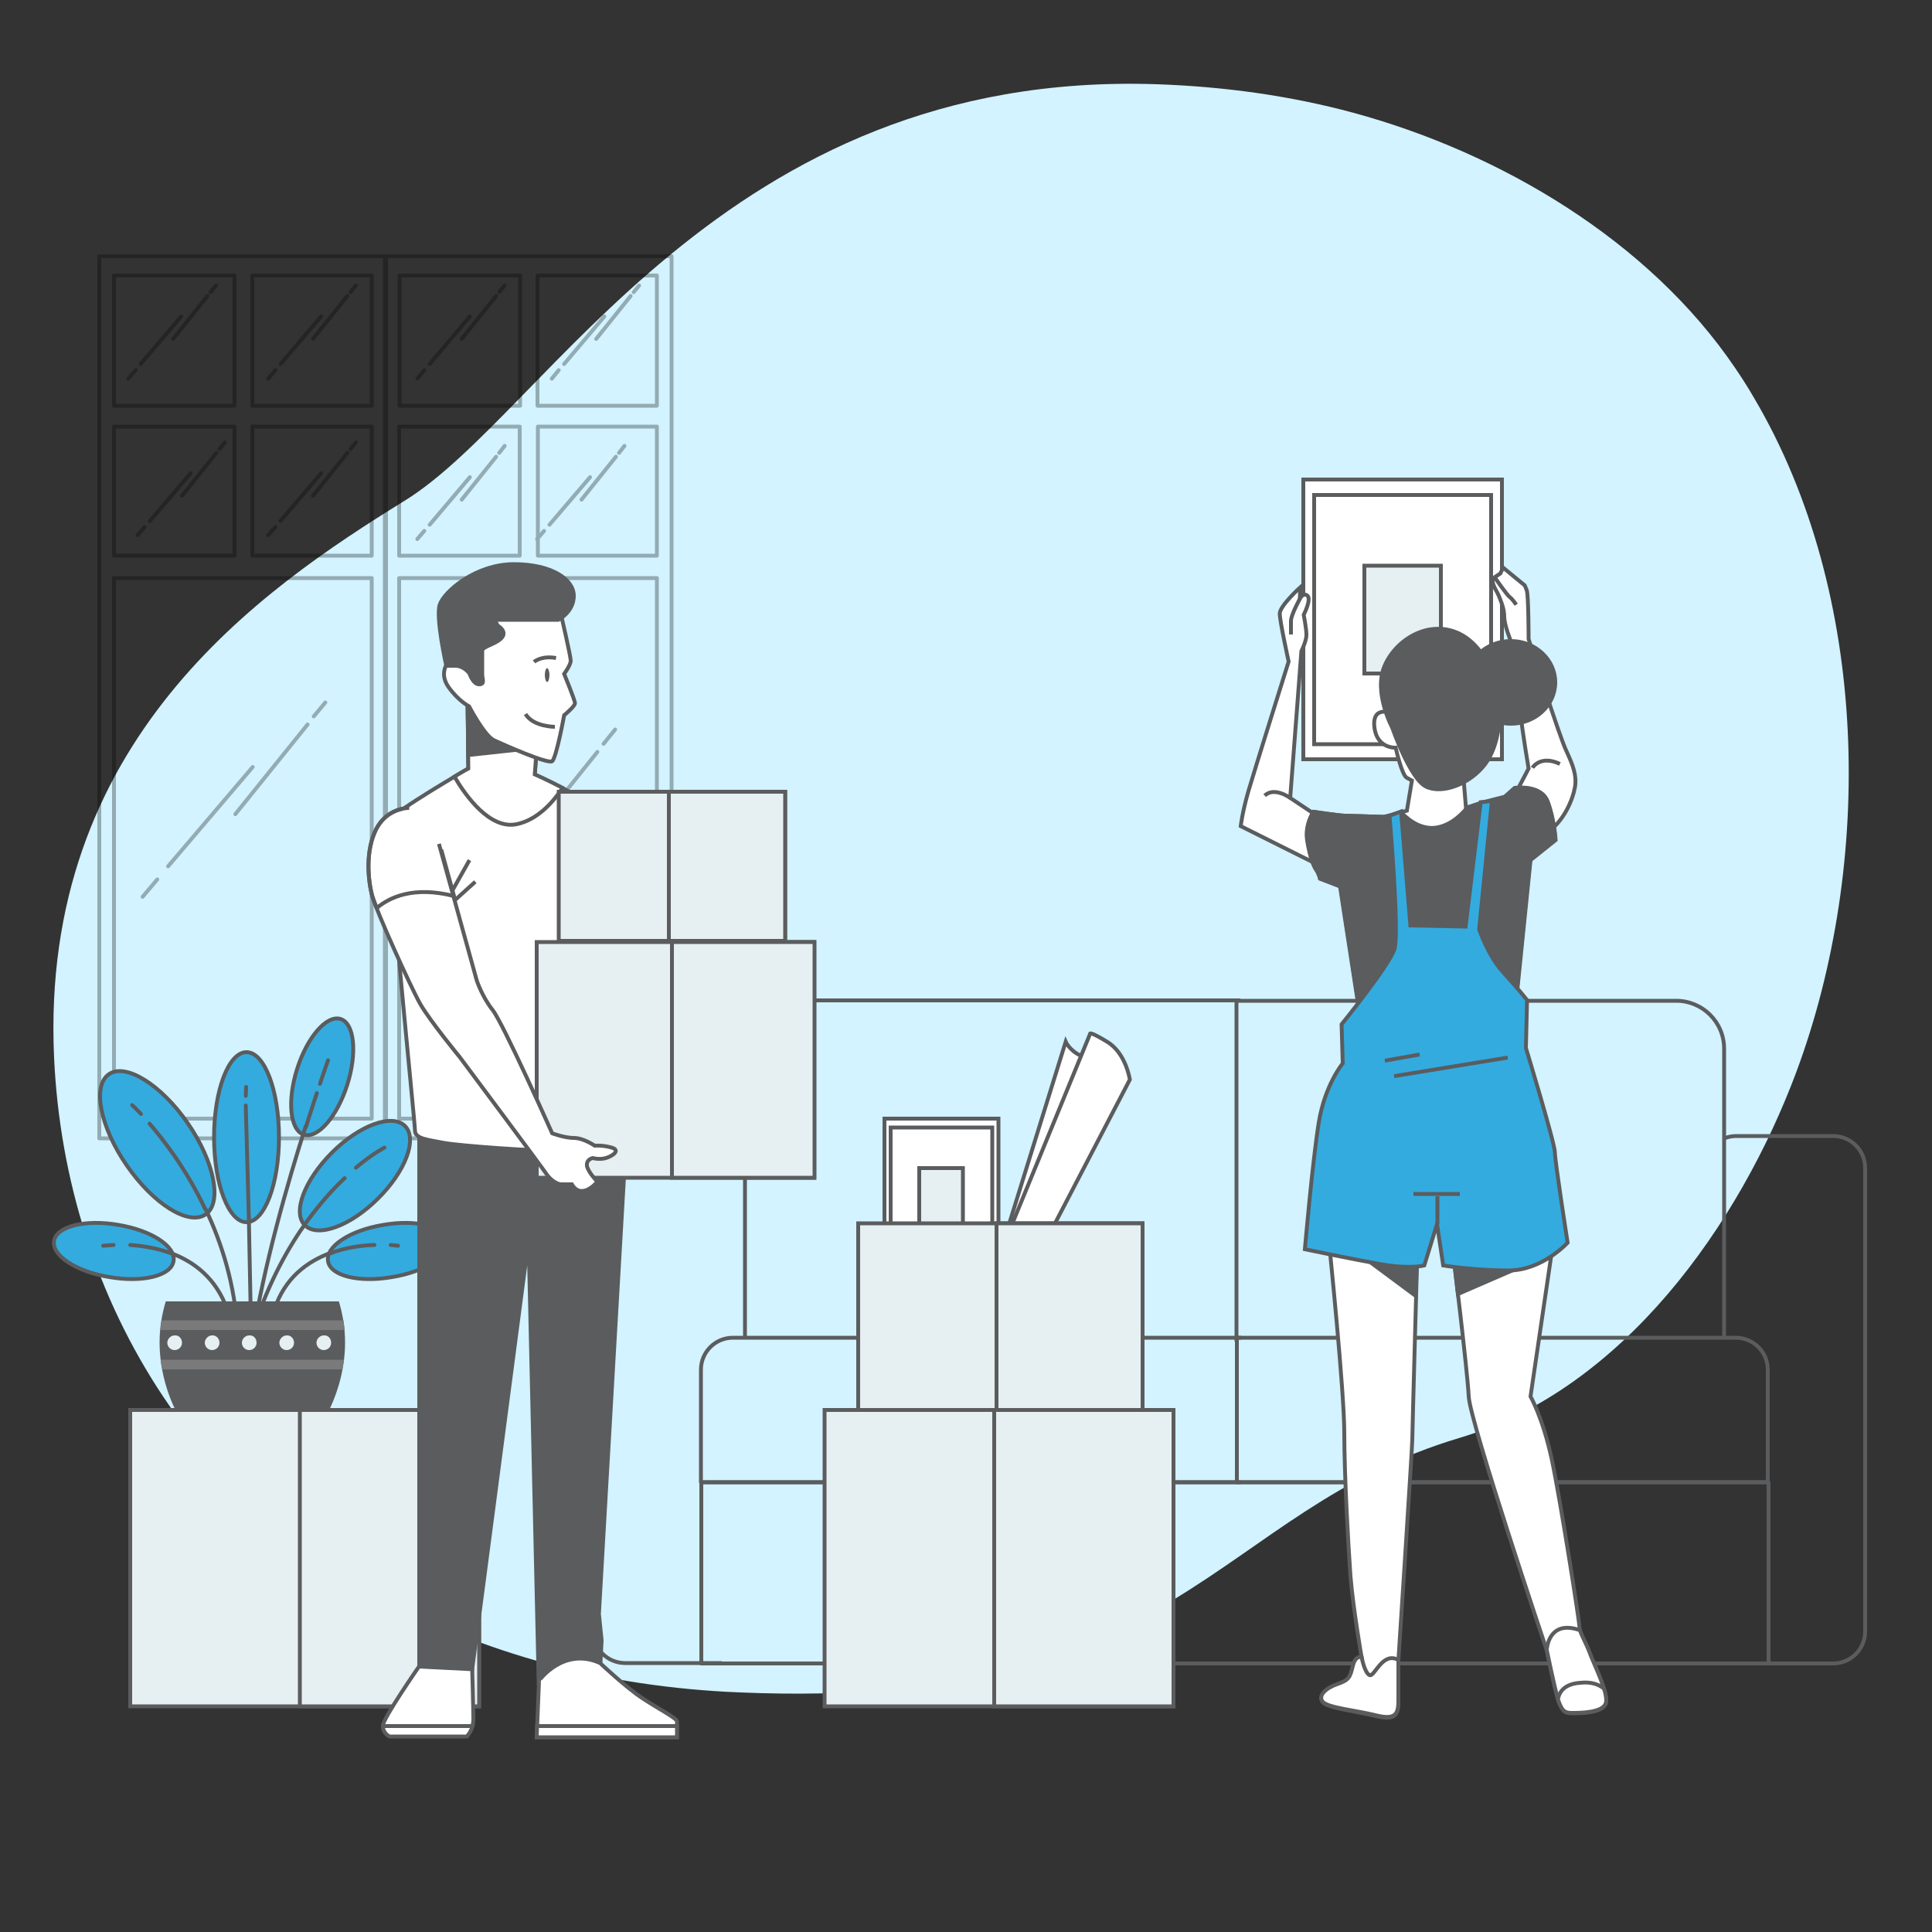 <?xml version="1.0" encoding="UTF-8"?>
<!-- Generator: Adobe Illustrator 27.3.0, SVG Export Plug-In . SVG Version: 6.00 Build 0)  -->
<svg xmlns="http://www.w3.org/2000/svg" xmlns:xlink="http://www.w3.org/1999/xlink" version="1.1" x="0px" y="0px" width="500px" height="500px" viewBox="0 0 500 500" style="enable-background:new 0 0 500 500;" xml:space="preserve">
<rect x="0" y="0" width="500" height="500" fill="#333333" stroke="none"/>
<style type="text/css">
	.st0{fill:#D2F3FF;}
	.st1{display:none;opacity:0.7;fill:#FFFFFF;}
	.st2{opacity:0.3;}
	.st3{fill:none;stroke:#000000;stroke-linecap:round;stroke-linejoin:round;stroke-miterlimit:10;}
	.st4{fill:none;stroke:#5B5C5E;stroke-linejoin:round;stroke-miterlimit:10;}
	.st5{fill:none;stroke:#5B5C5E;stroke-miterlimit:10;}
	.st6{fill:#FFFFFF;stroke:#5B5C5E;stroke-miterlimit:10;}
	.st7{fill:#E6EFF2;stroke:#5B5C5E;stroke-miterlimit:10;}
	.st8{fill:#33ABDF;stroke:#5B5C5E;stroke-miterlimit:10;}
	.st9{fill:none;stroke:#5B5C5E;stroke-linecap:round;stroke-miterlimit:10;}
	.st10{fill:#5B5C5E;}
	.st11{fill:#7A7A7A;}
	.st12{fill:#E6EFF2;}
	.st13{fill:#5B5C5E;stroke:#5B5C5E;stroke-miterlimit:10;}
</style>
<g id="Background_Simple">
	<g>
		<path class="st0" d="M464.9,277.4c-14.7,39.4-44.8,82.1-87.1,94.7c-64,19.1-71.6,70.7-186.2,65.9c-17.9-0.7-34.4-3.3-49.5-7.3    c-8.2-2.2-15.9-4.8-23.3-7.7C51.8,395.9,16.9,336.2,14,273.8c-3.8-82.1,53.5-121.2,90.7-144.2C141.9,106.7,186.8,18,299.4,21.8    c17.2,0.6,34.3,2.9,50.9,7.4c37.9,10.3,76.4,33,98.8,66.1c1.7,2.5,3.3,5,4.8,7.6C484,153.8,484.9,223.6,464.9,277.4z"></path>
		<path class="st1" d="M464.9,277.4c-14.7,39.4-44.8,82.1-87.1,94.7c-64,19.1-71.6,70.7-186.2,65.9c-17.9-0.7-34.4-3.3-49.5-7.3    c-8.2-2.2-15.9-4.8-23.3-7.7C51.8,395.9,16.9,336.2,14,273.8c-3.8-82.1,53.5-121.2,90.7-144.2C141.9,106.7,186.8,18,299.4,21.8    c17.2,0.6,34.3,2.9,50.9,7.4c37.9,10.3,76.4,33,98.8,66.1c1.7,2.5,3.3,5,4.8,7.6C484,153.8,484.9,223.6,464.9,277.4z"></path>
	</g>
</g>
<g id="Window">
	<g class="st2">
		<g>
			<path class="st3" d="M25.7,66.3v228.3h74.2V66.3H25.7z M96.2,71.3V105H65.3V71.3H96.2z M60.7,71.3V105H29.5V71.3H60.7z      M29.5,110.4h31.2v33.4H29.5V110.4z M96.2,289.5H29.5V149.6h66.7V289.5z M65.3,143.8v-33.4h30.9v33.4H65.3z"></path>
			<path class="st3" d="M99.6,66.3v228.3h74.2V66.3H99.6z M170,71.3V105h-30.9V71.3H170z M134.6,71.3V105h-31.2V71.3H134.6z      M103.3,110.4h31.2v33.4h-31.2V110.4z M170,289.5h-66.7V149.6H170V289.5z M139.2,143.8v-33.4H170v33.4H139.2z"></path>
		</g>
		<g>
			<line class="st3" x1="79.6" y1="187.5" x2="60.9" y2="210.7"></line>
			<line class="st3" x1="84.2" y1="181.8" x2="81.2" y2="185.4"></line>
			<line class="st3" x1="40.7" y1="227.6" x2="36.9" y2="232.1"></line>
			<line class="st3" x1="65.4" y1="198.5" x2="43.5" y2="224.2"></line>
		</g>
		<g>
			<line class="st3" x1="154.6" y1="194.6" x2="136" y2="217.8"></line>
			<line class="st3" x1="159.2" y1="188.8" x2="156.2" y2="192.5"></line>
			<line class="st3" x1="115.7" y1="234.7" x2="111.9" y2="239.1"></line>
			<line class="st3" x1="140.5" y1="205.6" x2="118.6" y2="231.3"></line>
		</g>
		<g>
			<line class="st3" x1="163.2" y1="76.6" x2="154.3" y2="87.7"></line>
			<line class="st3" x1="165.4" y1="73.9" x2="164" y2="75.6"></line>
			<line class="st3" x1="144.6" y1="95.8" x2="142.8" y2="98"></line>
			<line class="st3" x1="156.4" y1="81.9" x2="146" y2="94.2"></line>
		</g>
		<g>
			<line class="st3" x1="128.4" y1="76.6" x2="119.5" y2="87.7"></line>
			<line class="st3" x1="130.6" y1="73.9" x2="129.2" y2="75.6"></line>
			<line class="st3" x1="109.8" y1="95.8" x2="108" y2="98"></line>
			<line class="st3" x1="121.6" y1="81.9" x2="111.2" y2="94.2"></line>
		</g>
		<g>
			<line class="st3" x1="128.4" y1="118.2" x2="119.5" y2="129.3"></line>
			<line class="st3" x1="130.6" y1="115.4" x2="129.2" y2="117.2"></line>
			<line class="st3" x1="109.8" y1="137.4" x2="108" y2="139.5"></line>
			<line class="st3" x1="121.6" y1="123.5" x2="111.2" y2="135.8"></line>
		</g>
		<g>
			<line class="st3" x1="159.4" y1="118.2" x2="150.5" y2="129.3"></line>
			<line class="st3" x1="161.6" y1="115.4" x2="160.2" y2="117.2"></line>
			<line class="st3" x1="140.8" y1="137.4" x2="139" y2="139.5"></line>
			<line class="st3" x1="152.7" y1="123.5" x2="142.2" y2="135.8"></line>
		</g>
		<g>
			<line class="st3" x1="89.9" y1="76.6" x2="81" y2="87.7"></line>
			<line class="st3" x1="92.1" y1="73.9" x2="90.7" y2="75.6"></line>
			<line class="st3" x1="71.3" y1="95.8" x2="69.4" y2="98"></line>
			<line class="st3" x1="83.1" y1="81.9" x2="72.6" y2="94.2"></line>
		</g>
		<g>
			<line class="st3" x1="89.9" y1="117.2" x2="81" y2="128.3"></line>
			<line class="st3" x1="92.1" y1="114.5" x2="90.7" y2="116.2"></line>
			<line class="st3" x1="71.3" y1="136.4" x2="69.4" y2="138.5"></line>
			<line class="st3" x1="83.1" y1="122.5" x2="72.6" y2="134.8"></line>
		</g>
		<g>
			<line class="st3" x1="56" y1="117.2" x2="47.1" y2="128.3"></line>
			<line class="st3" x1="58.2" y1="114.5" x2="56.8" y2="116.2"></line>
			<line class="st3" x1="37.4" y1="136.4" x2="35.6" y2="138.5"></line>
			<line class="st3" x1="49.3" y1="122.5" x2="38.8" y2="134.8"></line>
		</g>
		<g>
			<line class="st3" x1="53.7" y1="76.6" x2="44.8" y2="87.7"></line>
			<line class="st3" x1="55.9" y1="73.9" x2="54.5" y2="75.6"></line>
			<line class="st3" x1="35.1" y1="95.8" x2="33.2" y2="98"></line>
			<line class="st3" x1="46.9" y1="81.9" x2="36.4" y2="94.2"></line>
		</g>
	</g>
</g>
<g id="Couch">
	<g>
		<path class="st4" d="M446.2,346.2v-51.6v-23.2c0-6.9-5.6-12.4-12.4-12.4H321h-1v87.3v0.9"></path>
		<path class="st4" d="M321,258.9h-1H205.2c-6.9,0-12.4,5.6-12.4,12.4v25.2v49.7"></path>
		<path class="st4" d="M457.5,354.5v29.1H320.1v-37.4h129.1C453.8,346.2,457.5,349.9,457.5,354.5z"></path>
		<path class="st4" d="M321.2,346.2H321h-0.9h-0.1h-125h-2.3h-3c-4.6,0-8.3,3.7-8.3,8.3v29.1h138.6h1.1"></path>
		<rect x="181.5" y="383.6" class="st4" width="276.2" height="46.9"></rect>
		<path class="st4" d="M192.8,296.5c-1.5-1.6-3.7-2.6-6-2.6h-25c-4.6,0-8.3,3.7-8.3,8.3v119.9c0,4.6,3.7,8.3,8.3,8.3h19.8h5.2"></path>
		<path class="st4" d="M449.4,430.5h8.3h16.7c4.6,0,8.3-3.7,8.3-8.3V302.3c0-4.6-3.7-8.3-8.3-8.3h-25c-1.1,0-2.2,0.2-3.1,0.6"></path>
	</g>
</g>
<g id="Floor">
	<path class="st5" d="M152.7,254.6"></path>
</g>
<g id="Box_3">
	<g>
		<g>
			<rect x="228.9" y="289.5" class="st6" width="29.5" height="41.5"></rect>
			<rect x="230.5" y="291.8" class="st6" width="26.3" height="37"></rect>
			<rect x="237.9" y="302.3" class="st7" width="11.3" height="16"></rect>
		</g>
		<g>
			<path class="st6" d="M287.5,276.5c0,0-4.9-2-7.8-3.3c-2.9-1.3-3.9-3.6-3.9-3.6l-17.1,55.1l8,2.1L287.5,276.5z"></path>
			<path class="st6" d="M258.7,324.7l23.4-57.1c0,0-0.5-1,4.4,2c4.9,2.9,5.9,9.8,5.9,9.8L267,328.2L258.7,324.7z"></path>
		</g>
		<g>
			<rect x="222.1" y="316.6" class="st7" width="73.6" height="48.4"></rect>
			<rect x="257.9" y="316.6" class="st7" width="37.8" height="48.4"></rect>
		</g>
	</g>
</g>
<g id="Box_2">
	<g>
		<rect x="213.4" y="364.9" class="st7" width="90.3" height="76.7"></rect>
		<rect x="257.3" y="364.9" class="st7" width="46.4" height="76.7"></rect>
	</g>
</g>
<g id="Plant">
	<g>
		<g>
			<ellipse class="st8" cx="63.8" cy="294.3" rx="8.4" ry="22"></ellipse>
			
				<ellipse transform="matrix(0.303 -0.953 0.953 0.303 -207.39 273.742)" class="st8" cx="83.4" cy="278.6" rx="15.7" ry="6.8"></ellipse>
			<path class="st8" d="M28.3,330.5c-8.6-1.4-15-5.6-14.3-9.4c0.6-3.7,8.1-5.6,16.6-4.1c8.6,1.4,15,5.6,14.3,9.4     C44.3,330.2,36.8,332,28.3,330.5z"></path>
			<path class="st8" d="M97.8,310.2c-7.1,7.1-15.6,10.2-18.9,6.9c-3.3-3.3-0.1-11.7,7-18.8c7.1-7.1,15.6-10.2,18.9-6.9     C108.1,294.7,105,303.1,97.8,310.2z"></path>
			<path class="st8" d="M48.6,290.7c6.9,10,9,20.6,4.6,23.6c-4.4,3-13.5-2.7-20.4-12.7c-6.9-10-9-20.6-4.6-23.6     C32.5,275,41.7,280.7,48.6,290.7z"></path>
			<line class="st9" x1="64.4" y1="315.2" x2="65" y2="345.5"></line>
			<line class="st9" x1="63.6" y1="286.1" x2="64.4" y2="315.2"></line>
			<line class="st9" x1="63.7" y1="281.3" x2="63.6" y2="283.6"></line>
			<path class="st9" d="M53.2,312.9c4.2,8.8,7.6,19.6,8.3,31.8"></path>
			<path class="st9" d="M38.7,290.8c3.9,4.5,9.7,12.1,14.4,22.1"></path>
			<path class="st9" d="M34.2,286c0,0,0.9,0.8,2.3,2.3"></path>
			<path class="st9" d="M79.5,316c-4.9,6.8-9.8,15.6-13.6,27"></path>
			<path class="st9" d="M89.2,304.9c-3,2.8-6.3,6.5-9.7,11.1"></path>
			<path class="st9" d="M99.5,297c0,0-3,1.5-7.4,5.2"></path>
			<path class="st9" d="M79.1,291.5c-4.7,14.7-10.9,36.3-13.8,55.1"></path>
			<path class="st9" d="M82,282.9c-0.8,2.5-1.8,5.4-2.8,8.7"></path>
			<path class="st9" d="M84.9,274.4c0,0-0.8,2.2-2.1,6.1"></path>
			<path class="st9" d="M44.5,324.4c5.8,2.2,11.5,6.5,14.3,14.5"></path>
			<path class="st9" d="M33.7,322.2c3.1,0.2,7,0.8,10.7,2.2"></path>
			<path class="st9" d="M26.7,322.4c0,0,1-0.1,2.7-0.2"></path>
			<path class="st8" d="M101.5,330.5c8.6-1.4,15-5.6,14.3-9.4c-0.6-3.7-8.1-5.6-16.6-4.1c-8.6,1.4-15,5.6-14.3,9.4     C85.5,330.2,92.9,332,101.5,330.5z"></path>
			<path class="st9" d="M85.4,324.3c-5.9,2.2-11.7,6.4-14.4,14.6"></path>
			<path class="st9" d="M96.9,322.2c-3.2,0.1-7.4,0.6-11.5,2.2"></path>
			<path class="st9" d="M103,322.4c0,0-0.7-0.1-1.9-0.2"></path>
		</g>
		<g>
			<path class="st10" d="M85.3,364.7c2.5-5.3,4-11.3,4-17.3c0-3.7-0.6-7.3-1.6-10.6H42.9c-1,3.3-1.6,6.9-1.6,10.6     c0,6,1.5,12.1,4,17.3H85.3z"></path>
			<g>
				<path class="st11" d="M41.8,341.7c-0.1,0.8-0.2,1.6-0.3,2.5h47.7c-0.1-0.8-0.2-1.7-0.3-2.5H41.8z"></path>
				<path class="st11" d="M88.6,354.4c0.1-0.8,0.3-1.6,0.4-2.5H41.6c0.1,0.8,0.2,1.7,0.4,2.5H88.6z"></path>
			</g>
			<path class="st12" d="M47.1,347.5c0,1.1-0.9,1.9-1.9,1.9c-1.1,0-1.9-0.9-1.9-1.9s0.9-1.9,1.9-1.9     C46.3,345.5,47.1,346.4,47.1,347.5z"></path>
			<path class="st12" d="M56.8,347.5c0,1.1-0.9,1.9-1.9,1.9c-1.1,0-1.9-0.9-1.9-1.9s0.9-1.9,1.9-1.9     C55.9,345.5,56.8,346.4,56.8,347.5z"></path>
			<path class="st12" d="M66.4,347.5c0,1.1-0.9,1.9-1.9,1.9c-1.1,0-1.9-0.9-1.9-1.9s0.9-1.9,1.9-1.9     C65.6,345.5,66.4,346.4,66.4,347.5z"></path>
			<path class="st12" d="M76.1,347.5c0,1.1-0.9,1.9-1.9,1.9c-1.1,0-1.9-0.9-1.9-1.9s0.9-1.9,1.9-1.9     C75.2,345.5,76.1,346.4,76.1,347.5z"></path>
			<path class="st12" d="M85.7,347.5c0,1.1-0.9,1.9-1.9,1.9c-1.1,0-1.9-0.9-1.9-1.9s0.9-1.9,1.9-1.9     C84.9,345.5,85.7,346.4,85.7,347.5z"></path>
		</g>
	</g>
</g>
<g id="Box_1">
	<g>
		<rect x="33.7" y="364.9" class="st7" width="90.3" height="76.7"></rect>
		<rect x="77.6" y="364.9" class="st7" width="46.4" height="76.7"></rect>
	</g>
</g>
<g id="Character_2">
	<g>
		<g>
			<rect x="337.3" y="124.1" class="st6" width="51.4" height="72.4"></rect>
			<rect x="340.1" y="128.1" class="st6" width="45.8" height="64.5"></rect>
			<rect x="353.1" y="146.4" class="st7" width="19.8" height="27.9"></rect>
		</g>
		<g>
			<g>
				<path class="st6" d="M341.7,211.7l-7.8-5.2l2.9-38c0,0,1.3-2.6,1.3-4.2c0-1.6-0.7-5.2-0.7-5.2s2-3.9,1-4.9c-1-1-2,0.7-2,0.7      l0.1-2.9c0,0-5.3,4.8-5.3,6.8c0,2,2.3,12.4,2.3,12.4s-8.8,28-10.4,33.5c-1.6,5.5-2,9.1-2,9.1l22.8,11.4L341.7,211.7z"></path>
				<path class="st6" d="M336.5,154.8c0,0-2.4,4.3-2.4,5.9c0,1.5,0,3.5,0,3.5"></path>
			</g>
			<path class="st6" d="M333.9,206.5c0,0-4.1-3-6.6-0.6"></path>
		</g>
		<g>
			<path class="st6" d="M391.5,206.7l4.1-7.8c0,0-1.5-8.8-2.2-14.9c-0.7-6.1-2.4-18.1-2.4-18.1s-1.7-4.1-1.7-6.3     c0-2.2-1-4.4-1.5-5.6c-0.5-1.2-2.4-3.7-1-4.6c1.5-1,1.5-1,1.5-1l0.7-1.5l5.6,4.6c0,0,0,0,0.5,1.2c0.5,1.2,0.5,12.7,0.5,12.7     s8,25.4,9.8,29c1.7,3.7,2.7,6.3,2.2,9.3c-0.5,2.9-2.7,9-7.8,12.2C394.6,219.1,391.5,206.7,391.5,206.7z"></path>
			<path class="st6" d="M396.6,198.7c0,0,2-3.4,7.1-1"></path>
			<path class="st6" d="M386.8,149.4c0,0,3.2,4.6,3.9,5.1c0.7,0.5,1.7,2,1.7,2"></path>
		</g>
		<path class="st6" d="M359.6,184.4c0,0-4.6-1.6-3.9,3.9c0.7,5.5,5.5,5.2,5.5,5.2s1.6,7.2,2.9,7.8c1.3,0.7,1.3,0.7,1.3,0.7l-1.3,7.8    c0,0-5.2,1.6-6.2,1.6c-1,0-8.5-0.3-9.8-0.3s-8.1-1-8.1-1s-2.3,3.3-1.6,7.5c0.7,4.2,1.6,6.5,2.3,7.5c0.7,1,1,2.3,1,2.3l5.2,2    l5.9,38.4h38.7l4.6-45.2l6.5-5.2c0,0-0.3-5.2-2-9.8c-1.6-4.6-8.5-3.6-8.5-3.6l-2.6,2.3c0,0-5.2,1.3-6.2,1.6    c-1,0.3-3.9,1.3-3.9,1.3l-0.7-8.5l-11.1-17.9L359.6,184.4z"></path>
		<path class="st13" d="M388.2,179.2c0,0-2.9-11.7-10.7-15.3c-7.8-3.6-16.3,1.6-19.2,8.5c-2.9,6.8,2,15.9,2,15.9s4.6,13.3,8.8,15.3    c4.2,2,11.4-0.7,15.3-5.9C388.2,192.6,388.5,184.4,388.2,179.2z"></path>
		<ellipse class="st13" cx="391" cy="176.6" rx="11.5" ry="10.7"></ellipse>
		<path class="st13" d="M396,222.5l6.5-5.2c0,0-0.3-5.2-2-9.8c-1.6-4.6-8.5-3.6-8.5-3.6l-2.6,2.3c0,0-5.2,1.3-6.2,1.6    c-0.7,0.2-2.6,0.9-3.4,1.1c-1.2,1.5-4.1,4.7-8.2,5.3c-4.5,0.6-8-2.9-9-4c-1.6,0.5-4.1,1.2-4.8,1.2c-1,0-8.5-0.3-9.8-0.3    c-1.3,0-8.1-1-8.1-1s-2.3,3.3-1.6,7.5c0.7,4.2,1.6,6.5,2.3,7.5c0.7,1,1,2.3,1,2.3l5.2,2l5.9,38.4h38.7L396,222.5z"></path>
		<g>
			<path class="st6" d="M344,322c0,0,3.9,38,3.9,48.8s1,28.6,1.6,37.1c0.7,8.5,2.9,21.1,2.9,21.1s-1.6-0.7-2.3,2.3     c-0.7,2.9-1,3.6-3.9,4.6s-5.2,2.9-3.9,4.6c1.3,1.6,8.5,2.3,13.7,3.6c5.2,1.3,5.9-0.3,5.9-3.9c0-3.6,0-10.4,0-10.4     s3.6-55.3,3.6-57.2c0-2,1.3-48.5,1.3-48.5L344,322z"></path>
			<path class="st13" d="M353.6,325.9l12.8,9.5c0.2-6.6,0.3-11.4,0.3-11.4l-14.8-1.3L353.6,325.9z"></path>
			<path class="st6" d="M356,443.9c5.2,1.3,5.9-0.3,5.9-3.9s0-10.4,0-10.4c-4.2-2.3-6.2,4.6-7.5,3.9c-1.3-0.7-2-4.6-2-4.6     s-1.6-0.7-2.3,2.3c-0.7,2.9-1,3.6-3.9,4.6c-2.9,1-5.2,2.9-3.9,4.6C343.7,442,350.8,442.6,356,443.9z"></path>
		</g>
		<g>
			<path class="st6" d="M375.9,323c0,0,3.9,31.9,4.2,38.4c0.3,6.5,20.2,65.7,20.2,65.7s2,9.8,2.9,12.7c1,2.9,1.6,3.6,3.6,3.6     c2,0,8.1,0,8.8-2.6c0.7-2.6-3.3-10.4-4.2-13c-1-2.6-2.6-5.2-2.6-6.5c0-1.3-4.9-32.8-7.2-43.6c-2.3-10.7-5.5-16.3-5.5-16.3     l6.5-44.2L375.9,323z"></path>
			<path class="st13" d="M401.7,323l-11.6-3.2l-14.2,3.1c0,0,0.6,5.3,1.4,12l24.2-10.5L401.7,323z"></path>
			<path class="st6" d="M406.8,443.3c2,0,8.1,0,8.8-2.6c0.7-2.6-3.3-10.4-4.2-13c-0.8-2.2-2.1-4.4-2.5-5.8c-8.3-2.9-8.6,5.1-8.6,5.1     s2,9.8,2.9,12.7C404.2,442.6,404.8,443.3,406.8,443.3z"></path>
			<path class="st6" d="M409,435.5c-4.2,0.3-5.5,2.4-5.8,4.3c1,2.9,1.6,3.5,3.6,3.5c2,0,8.1,0,8.8-2.6c0.2-0.8,0-2.2-0.5-3.7     C413.7,435.9,411.8,435.2,409,435.5z"></path>
		</g>
		<g>
			<path class="st8" d="M359.6,211.1c0,0,2.6,30.2,1.3,34.5c-1.3,4.2-13.7,19.5-13.7,19.5l0.3,10.1c0,0-4.6,5.5-6.2,15.3     c-1.6,9.8-3.6,32.8-3.6,32.8s12.4,2.6,19.8,3.9s11.1,0.3,11.1,0.3l3.3-10.7l1.6,10.7c0,0,8.1,1.3,16.9,1.3     c8.8,0,15.3-7.2,15.3-7.2s-3.3-21.1-3.3-23.4c0-2.3-7.5-27-7.5-27l0.3-12.4c0,0-2.3-2.9-6.2-7.2c-3.9-4.2-6.2-11.1-6.2-11.1     l3.3-33.2l-2.9,0.3l-3.9,32.2l-14.3-0.3l-2.4-29.5L359.6,211.1z"></path>
			<g>
				<g>
					<line class="st6" x1="360.8" y1="278.5" x2="390.2" y2="273.7"></line>
					<line class="st6" x1="358.4" y1="274.5" x2="367.4" y2="272.9"></line>
				</g>
				<line class="st6" x1="372" y1="316.8" x2="372" y2="309.6"></line>
				<line class="st6" x1="365.8" y1="309" x2="377.8" y2="309"></line>
			</g>
		</g>
	</g>
</g>
<g id="Character_1">
	<g>
		<g>
			<path class="st6" d="M108.5,431.2c0,0-9.4,13.5-9.4,15.4c0,2,1.7,2.7,1.7,2.7h20c0,0,1.7-1.7,1.7-4.4c0-2.7-0.3-13.1-0.3-13.1     L108.5,431.2z"></path>
			<path class="st6" d="M100.8,449.4h20c0,0,1-1,1.5-2.7H99.1C99.1,448.6,100.8,449.4,100.8,449.4z"></path>
		</g>
		<path class="st13" d="M108.5,288.2v143.1l13.7,0.7L136.8,321l2.6,114c0,0,3.6-3.3,7.5-3.9c3.9-0.7,8.5-0.7,8.5-0.7l0.3-5.9    l-0.7-6.8l7.2-125.4L108.5,288.2z"></path>
		<g>
			<path class="st6" d="M121,180l0.2,18.9c0,0-19.2,11.1-20.4,13.4c-1.2,2.3,6.6,78.1,6.6,80.3c0,2.2,3.7,2.4,7.6,3.2     c3.9,0.7,23.4,2.2,30.5,2c7.1-0.2,14.9-2,16.3-2.9c1.5-1,2.9-74.6,1.7-79c-1.2-4.4-25.1-15.4-25.1-15.4l0.5-6.8L121,180z"></path>
			<g>
				<line class="st5" x1="115.2" y1="233.8" x2="121.5" y2="222.6"></line>
				<line class="st5" x1="112.8" y1="237.4" x2="123" y2="228.2"></line>
			</g>
			<path class="st6" d="M138.4,200.4l0.5-6.8L121,180l0.2,18.9c0,0-1.5,0.8-3.6,2.1c3,5.1,9.2,13.7,16.1,12.3     c5.3-1.1,9.3-5.5,11.9-9.4C141.6,201.8,138.4,200.4,138.4,200.4z"></path>
			<polygon class="st13" points="121.2,195.4 138.8,193.5 121,180    "></polygon>
		</g>
		<g>
			<rect x="138.9" y="243.8" class="st7" width="71.8" height="61"></rect>
			<rect x="173.9" y="243.8" class="st7" width="36.9" height="61"></rect>
		</g>
		<g>
			<rect x="144.6" y="204.9" class="st7" width="58.6" height="38.6"></rect>
			<rect x="173.1" y="204.9" class="st7" width="30.1" height="38.6"></rect>
		</g>
		<g>
			<path class="st6" d="M105.9,209.1c0,0-5.6-0.2-8.5,5.4c-2.9,5.6-2.2,13.4-1,17.6c1.2,4.1,9.8,23.2,12.4,27.8     c2.7,4.6,10.2,13.7,10.2,13.7s21.5,28.8,22.4,30.2c1,1.5,2.7,2.7,3.9,2.7c1.2,0,2.7,0,2.7,0s1,2,2.9,1.7c2-0.2,3.7-2.4,3.7-2.4     s-2.4-2.4-2.7-4.1c-0.2-1.7,1.5-2,1.5-2s1.7,0.5,3.4,0c1.7-0.5,3.9-2,1.5-2.7c-2.4-0.7-4.4-0.5-4.4-0.5s-2.9-2-5.4-2     c-2.4,0-5.6-1.2-5.6-1.2s-12.7-28.5-15.4-31.9c-2.7-3.4-4.1-7.6-4.1-7.6l-9.8-35.4"></path>
			<path class="st5" d="M104.2,209.3c-1.9,0.4-4.9,1.6-6.8,5.2c-2.9,5.6-2.2,13.4-1,17.6c0.2,0.6,0.6,1.7,1.1,2.9     c3.2-2.7,9.4-5.8,20-3.1l-3.3-12"></path>
		</g>
		<g>
			<path class="st6" d="M155.3,430.4c0,0,6.9,6.5,11.1,9.2c4.1,2.7,8.8,5.1,8.8,5.9s0,4.1,0,4.1h-36.3l0.6-14.6     C139.4,435,145.8,426.1,155.3,430.4z"></path>
			<path class="st6" d="M175.2,446.7H139l-0.1,2.9h36.3C175.2,449.6,175.2,447.9,175.2,446.7z"></path>
		</g>
		<g>
			<path class="st6" d="M145.2,159.1c0,0,2.5,10.7,2.5,11.9c0,1.1-1.7,3.4-1.7,3.4s2.8,6.8,2.8,7.6c0,0.8-2.8,3.1-2.8,3.1     s-2,11-3.1,11.9c-1.1,0.8-12.4-4.2-15-5.4c-2.5-1.1-6.5-8.8-6.5-8.8s-2.8-1.4-5.4-5.1c-2.5-3.7-0.3-6.8,2.3-8.8     c2.5-2,5.4-11.3,5.4-11.3s-0.3-3.7,0.6-4c0.8-0.3,10.7-0.3,12.7-0.3C139,153.5,145.2,159.1,145.2,159.1z"></path>
			<path class="st5" d="M138.2,171.3c0,0,1.9-1.7,5.7-1"></path>
			<path class="st10" d="M142.2,174.7c0,1-0.3,1.8-0.6,1.8c-0.3,0-0.6-0.8-0.6-1.8c0-1,0.3-1.8,0.6-1.8     C141.9,173,142.2,173.7,142.2,174.7z"></path>
			<path class="st5" d="M143.6,188.1c0,0-5.6,0-7.6-3.3"></path>
		</g>
		<path class="st13" d="M128.8,161.9c0,0,2.5,1.4,1.1,3.1c-1.4,1.7-5.1,2.3-5.1,3.4c0,1.1,0,5.1,0,6.2s0.8,2.5-0.8,2.5    s-2.5-2.8-2.5-2.8s-1.4-2-3.7-2s-2.3,0-2.3,0s-2.8-12.4-1.7-15.8c1.1-3.4,9.3-10.5,19.2-10.5s15.5,4,15.5,8.2c0,4.2-4,6.2-4,6.2    H128L128.8,161.9z"></path>
	</g>
</g>
</svg>
